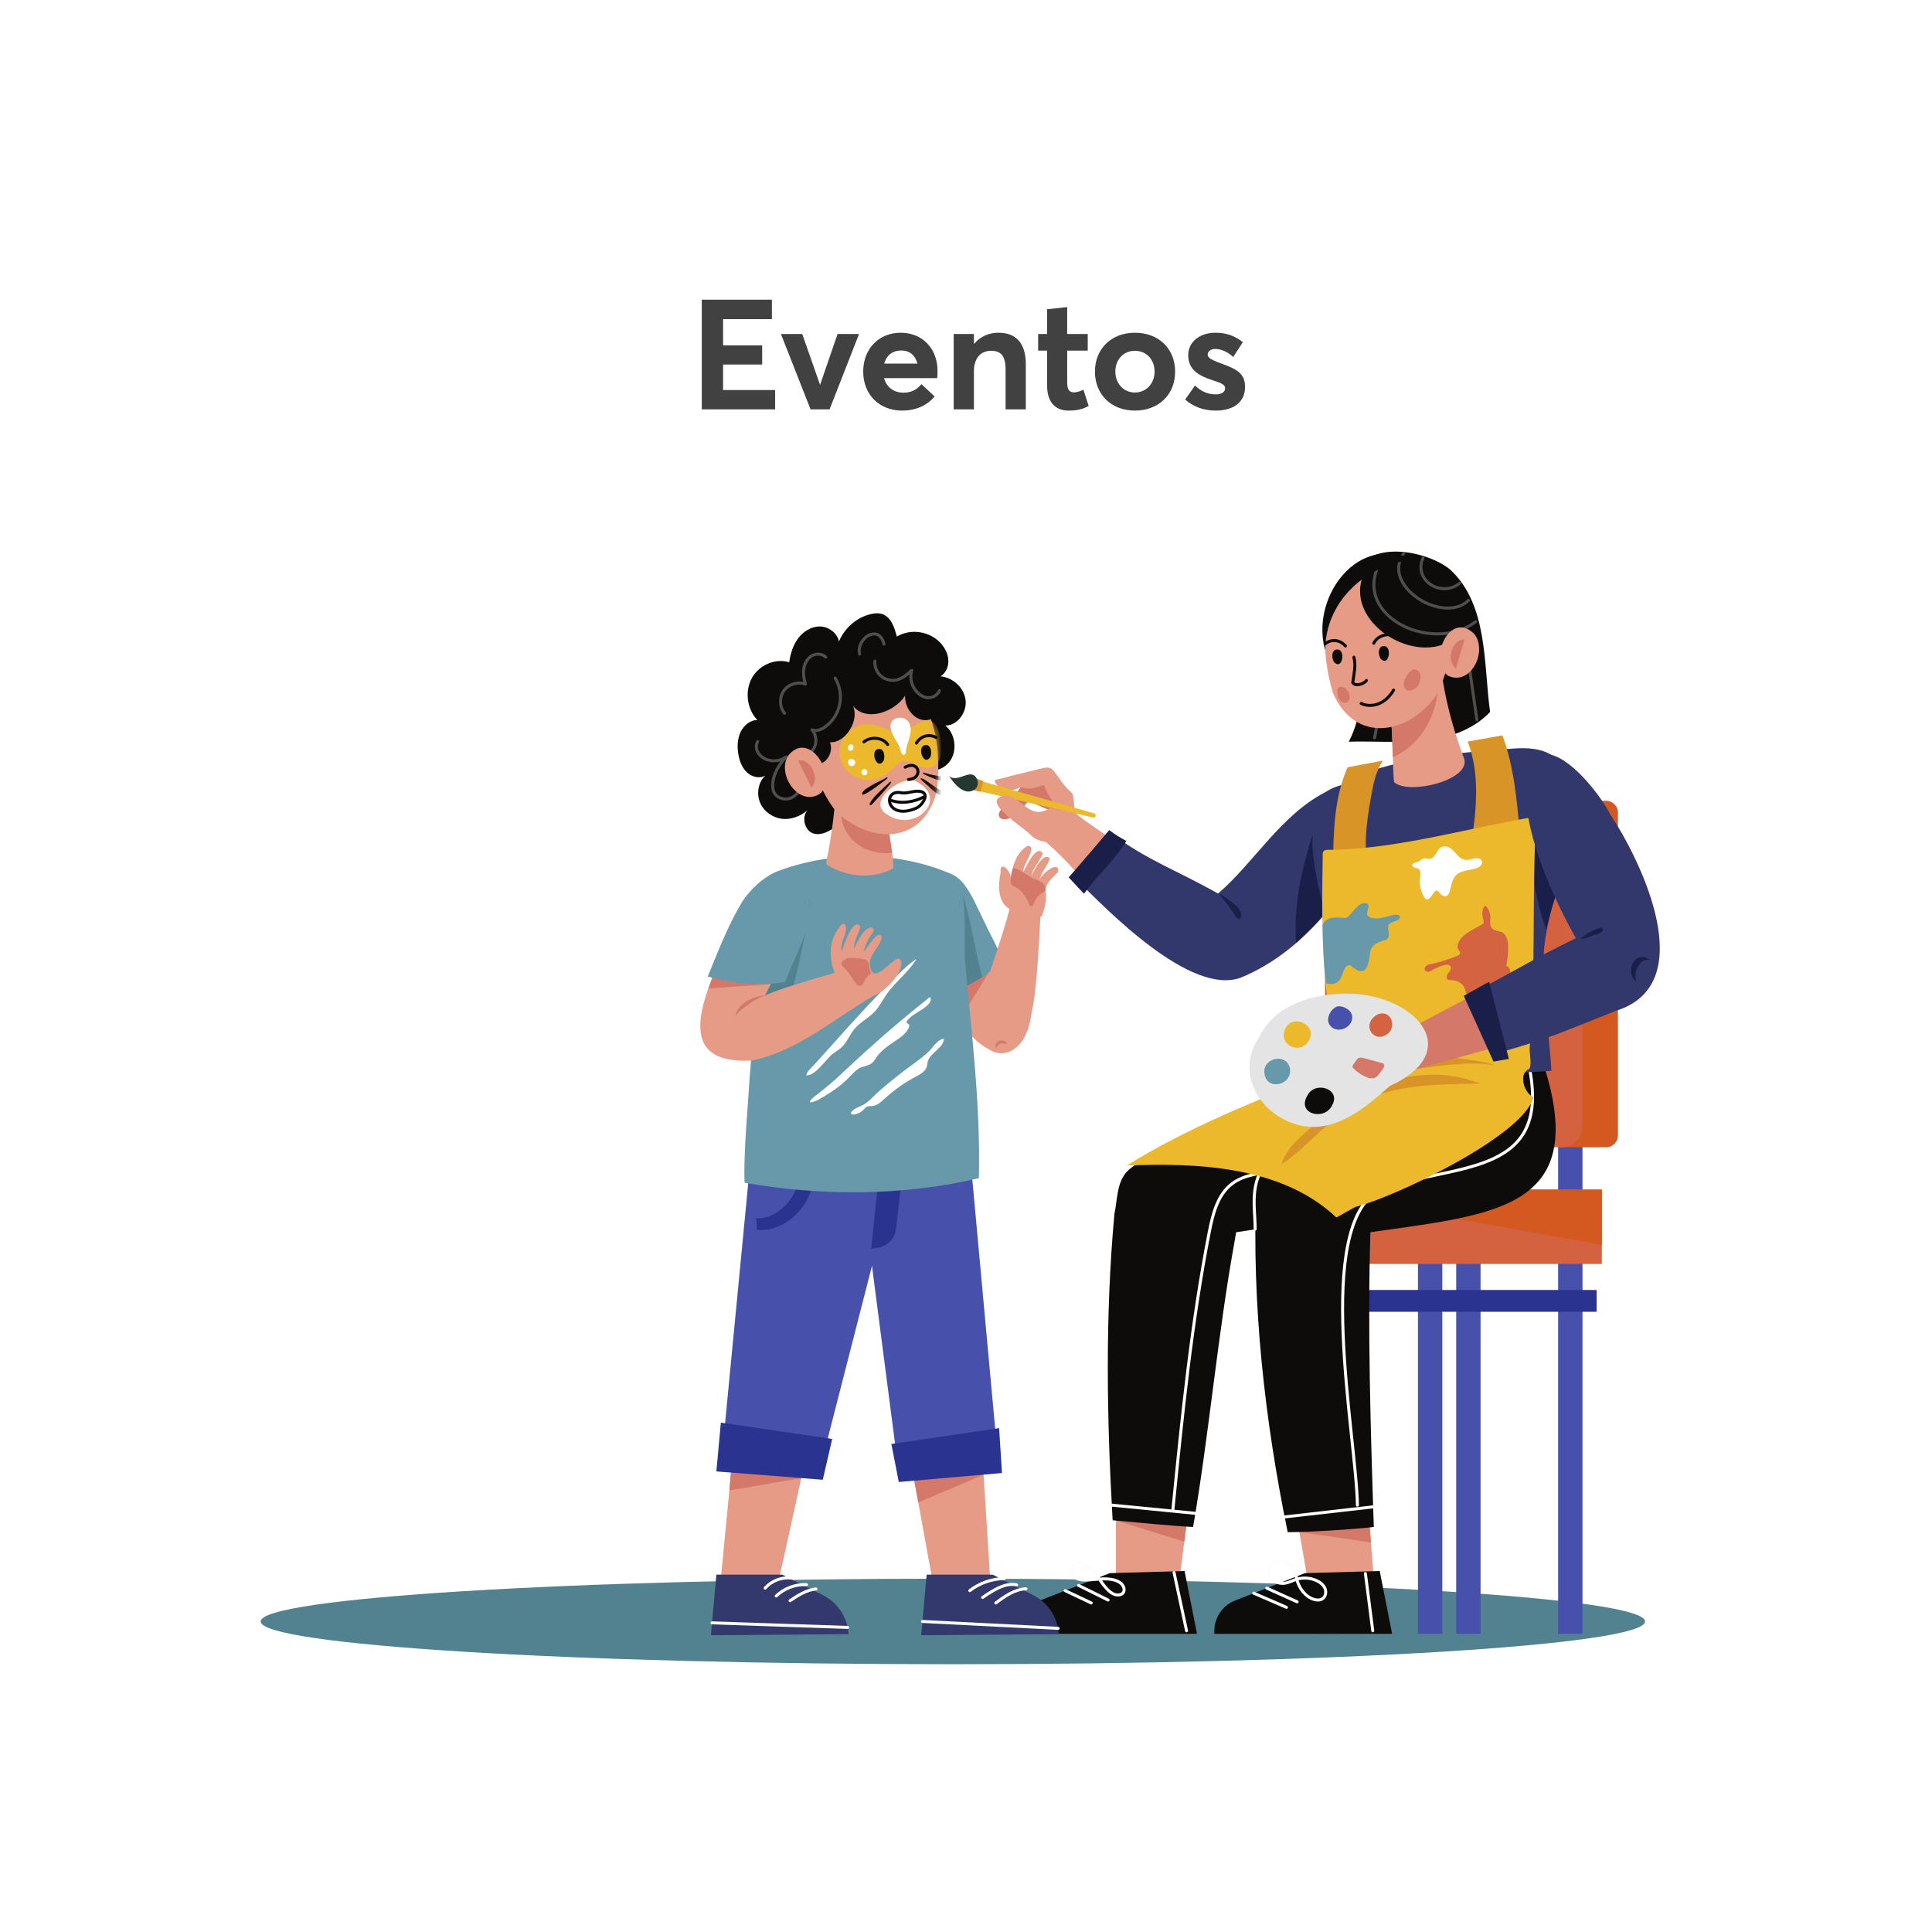 <svg width="278" height="276" viewBox="0 0 278 276" fill="none" xmlns="http://www.w3.org/2000/svg">
<g filter="url(#filter0_d_307_10388)">
<rect x="15.652" y="8.5" width="247" height="247" rx="8.987" fill="white"/>
</g>
<path d="M137.11 239.482C192.12 239.482 236.715 236.726 236.715 233.326C236.715 229.926 192.12 227.17 137.11 227.17C82.1 227.17 37.505 229.926 37.505 233.326C37.505 236.726 82.1 239.482 137.11 239.482Z" fill="#52818F"/>
<path d="M227.709 151.991H224.204V235.107H227.709V151.991Z" fill="#4751AB"/>
<path d="M213.041 179.784H209.536V235.107H213.041V179.784Z" fill="#4751AB"/>
<path d="M207.537 151.991H204.032V235.107H207.537V151.991Z" fill="#4751AB"/>
<path d="M192.87 179.784H189.365V235.107H192.87V179.784Z" fill="#4751AB"/>
<path d="M229.739 185.627H187.312V188.763H229.739V185.627Z" fill="#2B3390"/>
<path d="M230.491 171.179H185.992V181.88H230.491V171.179Z" fill="#D46240"/>
<path d="M230.491 179.128L185.992 171.179H230.491V179.128Z" fill="#D45921"/>
<path d="M224.699 165.089H231.108C232.047 165.089 232.808 164.327 232.808 163.388V116.932C232.808 115.993 232.047 115.232 231.108 115.232H221.703L224.699 165.089Z" fill="#D45921"/>
<path d="M224.7 165.089H193.678C192.014 165.089 190.665 163.739 190.665 162.075V118.245C190.665 116.581 192.014 115.232 193.678 115.232H224.7C226.364 115.232 227.713 116.581 227.713 118.245V162.075C227.712 163.739 226.364 165.089 224.7 165.089Z" fill="#D46240"/>
<path d="M160.578 210.671V226.889L169.741 227.113L171.955 209.668" fill="#E59B85"/>
<path d="M160.578 218.807L170.411 221.835L170.848 218.39L160.578 218.286V218.807Z" fill="#D4796A"/>
<path d="M203.457 152.476L194.672 152.905C188.737 156.783 171.906 160.964 164.491 167.036C163.544 167.45 162.689 168.014 162.006 168.757C160.657 170.441 160.792 172.71 160.359 174.653C159.012 189.272 159.249 204.109 160.1 218.765C163.058 219.025 168.775 219.6 171.678 219.728C173.938 206.634 175.242 191.959 177.566 179.099C177.672 178.514 177.779 177.92 177.871 177.321C186.237 175.974 195.199 175.278 202.298 170.855C205.566 165.59 203.988 158.371 203.457 152.476Z" fill="#0E0C0B"/>
<path d="M168.769 217.249C170.098 203.865 171.43 190.458 174.012 177.259C174.512 174.704 175.192 171.936 177.261 170.355C179.168 168.897 181.747 168.835 184.102 168.371C187.151 167.771 189.993 166.422 192.798 165.085C194.375 164.333 195.953 163.581 197.53 162.829" stroke="#FDFDFD" stroke-width="0.432" stroke-miterlimit="10" stroke-linecap="round" stroke-linejoin="round"/>
<path d="M159.978 216.589L172.007 217.765" stroke="#FDFDFD" stroke-width="0.432" stroke-miterlimit="10" stroke-linecap="round" stroke-linejoin="round"/>
<path d="M159.692 226.374L170.454 226.067L172.238 235.107H146.654V234.716C146.654 232.763 147.851 231.01 149.669 230.299L159.692 226.374Z" fill="#0E0C0B"/>
<path d="M156.422 225.292C155.893 224.956 155.186 224.731 154.657 225.066C154.308 225.286 154.122 225.726 154.174 226.136C154.225 226.546 154.498 226.913 154.858 227.115C155.224 227.319 155.659 227.359 156.079 227.361C157.45 227.367 158.841 227.016 160.178 227.323C160.661 227.433 161.141 227.641 161.463 228.017C161.758 228.361 161.877 228.92 161.569 229.252C161.464 229.365 161.321 229.438 161.172 229.479C160.821 229.574 160.438 229.492 160.116 229.321C159.794 229.151 159.524 228.898 159.271 228.636C158.232 227.559 157.713 226.112 156.422 225.292Z" stroke="#FDFDFD" stroke-width="0.432" stroke-miterlimit="10" stroke-linecap="round" stroke-linejoin="round"/>
<path d="M155.192 228.136L159.445 230.243" stroke="#FDFDFD" stroke-width="0.432" stroke-miterlimit="10" stroke-linecap="round" stroke-linejoin="round"/>
<path d="M153.266 228.89L157.018 230.665" stroke="#FDFDFD" stroke-width="0.432" stroke-miterlimit="10" stroke-linecap="round" stroke-linejoin="round"/>
<path d="M168.935 226.285L170.736 234.664" stroke="#FDFDFD" stroke-width="0.432" stroke-miterlimit="10" stroke-linecap="round" stroke-linejoin="round"/>
<path d="M184.922 208.609L188.12 227.112H197.681L196.053 206.77" fill="#E59B85"/>
<path d="M186.968 220.45L197.268 221.951L197.029 218.771L186.651 219.625L186.968 220.45Z" fill="#D4796A"/>
<path d="M187.768 226.374L198.531 226.066L200.314 235.107H174.73V234.715C174.73 232.763 175.927 231.01 177.745 230.298L187.768 226.374Z" fill="#0E0C0B"/>
<path d="M182.274 228.534L186.65 230.504" stroke="#FDFDFD" stroke-width="0.432" stroke-miterlimit="10" stroke-linecap="round" stroke-linejoin="round"/>
<path d="M180.403 229.258L185.107 231.293" stroke="#FDFDFD" stroke-width="0.432" stroke-miterlimit="10" stroke-linecap="round" stroke-linejoin="round"/>
<path d="M196.469 226.429L197.53 234.665" stroke="#FDFDFD" stroke-width="0.432" stroke-miterlimit="10" stroke-linecap="round" stroke-linejoin="round"/>
<path d="M182.912 225.071C182.397 225.619 182.437 226.556 182.916 227.136C183.396 227.715 184.222 227.941 184.962 227.807C185.528 227.705 186.044 227.42 186.595 227.253C187.538 226.967 188.586 227.044 189.477 227.465C189.977 227.701 190.445 228.064 190.657 228.575C190.87 229.085 190.756 229.754 190.296 230.06C189.955 230.287 189.505 230.277 189.111 230.166C187.824 229.802 186.866 228.477 186.595 227.211C186.347 226.056 186.161 225.223 184.885 224.75C184.238 224.51 183.411 224.54 182.912 225.071Z" stroke="#FDFDFD" stroke-width="0.432" stroke-miterlimit="10" stroke-linecap="round" stroke-linejoin="round"/>
<path d="M197.191 177.315C215.788 174.649 229.72 173.955 221.365 151.019C221.3 151.23 221.236 151.441 221.171 151.653C212.016 152.587 203.767 157.81 195.322 161.07C190.261 163.89 182.873 165.128 180.761 171.183C180.113 187.608 181.967 204.326 185.291 220.48C188.17 220.48 194.803 220.088 197.682 219.727C197.228 206.267 196.763 190.775 197.191 177.315Z" fill="#0E0C0B"/>
<path d="M180.609 176.866C180.588 173.193 179.542 169.671 183.351 165.957" stroke="#FDFDFD" stroke-width="0.432" stroke-miterlimit="10" stroke-linecap="round" stroke-linejoin="round"/>
<path d="M184.836 218.286L197.585 216.834" stroke="#FDFDFD" stroke-width="0.432" stroke-miterlimit="10" stroke-linecap="round" stroke-linejoin="round"/>
<path d="M195.322 216.588C195.146 206.514 188.946 176.258 198.537 171.246C208.503 167.308 223.159 169.73 220.112 153.872" stroke="#FDFDFD" stroke-width="0.432" stroke-miterlimit="10" stroke-linecap="round" stroke-linejoin="round"/>
<path d="M150.57 116.939C149.625 118.346 151.398 121.82 153.26 121.354C154.729 121.045 155.142 118.807 154.589 117.607C153.863 116.621 152.896 115.112 151.527 115.221C151.724 115.889 150.888 116.431 150.57 116.939Z" fill="#E59B85"/>
<path d="M155.035 125.726C155.124 125.83 155.222 125.94 155.356 125.971C155.488 126.003 155.624 125.949 155.744 125.887C156.596 125.45 157.151 124.609 157.667 123.804C158.343 122.75 159.018 121.698 159.694 120.644C157.982 119.22 155.939 118.202 154.368 116.623C153.887 117.655 153.087 118.498 152.3 119.32C151.885 119.754 151.467 120.159 150.926 120.431C150.719 120.535 150.422 120.609 150.423 120.887C150.424 121.147 150.717 121.354 150.888 121.506C151.834 122.348 152.745 123.229 153.615 124.149C154.101 124.663 154.575 125.189 155.035 125.726Z" fill="#E59B85"/>
<path d="M151.192 112.644C150.487 112.031 149.234 112.027 148.364 112.267C147.947 112.382 147.55 112.585 147.223 112.87C146.882 113.168 146.668 113.568 146.398 113.926C145.776 114.752 145.085 115.526 144.334 116.235C144.147 116.412 143.953 116.589 143.829 116.814C143.705 117.04 143.664 117.328 143.792 117.551C143.962 117.847 144.358 117.925 144.696 117.882C145.272 117.808 145.784 117.478 146.235 117.111C146.71 116.724 147.142 116.286 147.521 115.806C147.675 115.611 147.851 115.392 148.098 115.374C148.233 115.363 148.364 115.417 148.488 115.471C149.413 115.876 150.307 116.372 151.283 116.632C151.581 116.711 151.891 116.768 152.198 116.731C152.504 116.694 152.809 116.552 152.987 116.3C153.155 116.061 153.193 115.749 153.143 115.461C153.094 115.173 152.965 114.905 152.822 114.65C152.4 113.894 151.846 113.212 151.192 112.644Z" fill="#D4796A"/>
<path d="M152.739 116.625C152.158 116.325 151.746 115.782 151.39 115.233C150.945 114.545 150.556 113.819 150.231 113.067C150.218 113.037 150.203 113.005 150.174 112.991C150.14 112.973 150.099 112.987 150.063 113C149.167 113.339 148.181 113.646 147.269 113.354C147.175 113.323 147.081 113.287 146.982 113.281C146.794 113.272 146.623 113.374 146.453 113.456C145.41 113.959 144.042 113.663 143.3 112.773C143.17 112.617 143.068 112.361 143.226 112.233C143.281 112.189 143.355 112.175 143.426 112.163C144.162 112.033 144.874 111.8 145.597 111.623C147.015 111.276 148.433 110.929 149.85 110.582C150.283 110.476 150.755 110.374 151.161 110.558C151.472 110.7 151.688 110.988 151.89 111.264C152.548 112.164 153.131 113.104 153.966 113.853C154.1 113.973 154.24 114.093 154.323 114.253C154.396 114.394 154.417 114.556 154.437 114.714C154.589 115.938 154.727 117.185 154.502 118.399" fill="#E59B85"/>
<path d="M140.762 112.274L157.455 117.047C157.608 117.091 157.703 117.244 157.674 117.401C157.643 117.574 157.472 117.686 157.3 117.646L140.334 113.709L140.762 112.274Z" fill="#EDB92C"/>
<path d="M140.602 112.079L141.486 112.394L141.125 113.939L140.133 113.739L140.602 112.079Z" fill="#D89426"/>
<path d="M140.606 112.167C139.751 110.276 137.917 112.785 136.575 111.675C137.384 112.944 138.816 114.549 140.214 113.632C140.753 113.278 140.783 112.559 140.606 112.167Z" fill="#233830"/>
<path d="M151.125 116.258C148.094 118.15 147.274 114.764 144.671 114.471C140.672 115.053 147.409 119.11 148.302 120.148C149.417 121.363 151.975 121.46 153.532 120.988L154.74 117.051" fill="#E59B85"/>
<path d="M190.68 114.011C184.301 117.278 180.31 124.305 175.264 128.58C169.002 125.057 165.555 124.055 159.696 119.832C158.768 121.499 155.757 124.69 154.623 126.27C159.461 131.167 171.354 143.303 178.52 140.692C188.227 136.722 194.728 127.174 199.396 118.156C200.691 112.511 194.448 111.513 190.68 114.011Z" fill="#32386C"/>
<path d="M153.777 126.255C155.744 124.006 157.688 121.737 159.609 119.449C160.387 120.04 161.214 120.565 162.08 121.017C160.394 123.797 157.873 125.972 155.973 128.607L153.777 126.255Z" fill="#1A1F4A"/>
<path d="M188.132 122.621C186.917 126.862 186.166 131.287 186.511 135.685C187.942 134.284 189.376 132.881 190.684 131.363C191.943 129.902 193.085 128.337 194.436 126.961C194.551 126.844 194.671 126.723 194.726 126.568C194.771 126.44 194.766 126.3 194.761 126.164C194.641 122.879 194.52 119.582 193.974 116.339C193.912 115.967 193.72 115.496 193.345 115.535C192.68 115.604 191.939 116.771 191.394 117.158C190.991 117.444 190.511 117.625 190.149 117.967C188.999 119.058 188.552 121.155 188.132 122.621Z" fill="#1A1F4A"/>
<path d="M177.62 131.609C177.747 131.811 177.878 132.021 178.077 132.152C178.128 132.185 178.185 132.213 178.245 132.219C178.474 132.24 178.604 131.953 178.602 131.723C178.6 131.329 178.423 130.951 178.178 130.643C177.931 130.335 177.618 130.089 177.301 129.855C176.708 129.416 176.07 128.925 175.399 128.612C175.46 128.838 175.768 129.082 175.92 129.265C176.13 129.52 176.336 129.779 176.536 130.043C176.919 130.55 177.281 131.072 177.62 131.609Z" fill="#1A1F4A"/>
<path d="M225.655 114.714C226.777 122.252 222.938 129.109 222.189 136.431C221.76 142.342 222.935 148.203 223.229 154.091C213.207 154.793 203.14 154.444 193.083 154.539C195.436 124.173 171.049 110.689 218.205 107.687C223.336 107.407 225.748 109.506 225.655 114.714Z" fill="#32386C"/>
<path d="M222.474 133.789C223.157 131.044 223.858 128.256 225.295 125.82C225.355 125.72 223.932 124.088 223.789 123.898C223.281 123.219 222.789 122.528 222.326 121.817C221.398 120.396 220.669 118.912 219.981 117.366C219.758 119.375 219.981 121.279 220.22 123.291C220.49 125.566 220.837 127.835 221.371 130.064C221.673 131.323 222.035 132.57 222.474 133.789Z" fill="#1A1F4A"/>
<path d="M198.987 109.45C197.963 110.987 197.597 112.858 197.278 114.677C196.764 117.621 196.316 120.617 196.618 123.592C194.999 123.7 193.389 123.936 191.808 124.298C191.884 119.584 191.991 114.721 193.909 110.413" fill="#D89426"/>
<path d="M211.195 106.707C213.031 111.48 212.423 116.9 211.646 121.798C213.518 120 216.352 120.276 218.665 119.606C218.25 114.941 217.821 110.211 216.183 105.823" fill="#D89426"/>
<path d="M220.122 150.581C220.012 151.63 220.461 152.839 220.078 153.812C218.393 154.413 219.31 157.374 220.667 157.875C219.252 163.43 200.809 172.206 195.095 173.664C194.785 173.751 192.325 175.229 192.282 175.187C184.467 167.8 172.323 167.306 162.143 167.717C170.406 162.505 181.524 157.948 190.429 154.617C190.087 153.416 191.432 151.832 192.437 151.668C190.132 142.326 190.141 132.699 190.335 123.162C190.204 122.044 191.052 122.317 191.976 122.29C201.849 122.003 211.382 119.101 221.073 117.497C220.379 128.261 221.047 139.745 220.122 150.581Z" fill="#EDB92C"/>
<path d="M217.304 139.769C217.263 139.424 217.073 139.042 216.73 138.986C216.935 138.067 217.029 137.122 217.008 136.181C216.99 135.409 216.817 134.517 216.133 134.161C215.661 133.915 215.021 133.977 214.668 133.578C214.321 133.186 214.451 132.588 214.448 132.065C214.445 131.489 214.248 130.914 213.895 130.457C213.857 130.407 213.809 130.355 213.746 130.351C213.676 130.346 213.618 130.403 213.576 130.459C213.173 130.993 213.27 131.744 213.444 132.391C213.483 132.538 213.524 132.701 213.457 132.839C213.406 132.943 213.301 133.01 213.2 133.069C212.048 133.747 210.684 134.245 209.987 135.386C209.765 135.748 209.629 136.217 209.83 136.591C209.937 136.79 210.138 136.976 210.09 137.197C210.05 137.378 209.859 137.476 209.688 137.548C208.474 138.058 207.212 138.453 205.923 138.725C205.674 138.777 205.414 138.83 205.217 138.991C205.02 139.151 204.916 139.459 205.064 139.666C205.182 139.831 205.415 139.875 205.612 139.829C205.809 139.784 205.98 139.668 206.153 139.562C206.699 139.23 207.303 138.99 207.929 138.859C208.196 138.802 208.524 138.786 208.691 139.002C208.843 139.199 208.776 139.49 208.643 139.699C208.51 139.909 208.32 140.082 208.215 140.308C208.111 140.533 208.129 140.85 208.345 140.973C208.459 141.038 208.598 141.032 208.729 141.032C209.413 141.034 210.137 141.277 210.537 141.832C210.896 142.33 210.939 142.984 211.175 143.55C211.445 144.198 211.999 144.738 212.676 144.922C213.353 145.107 214.139 144.9 214.587 144.36C214.9 143.984 215.031 143.495 215.231 143.048C215.521 142.399 215.897 141.926 216.491 141.571C217.081 141.218 217.383 140.438 217.304 139.769Z" fill="#D36341"/>
<path d="M190.316 133.097C190.881 131.721 192.551 132.054 193.724 132.093C194.585 131.494 195.103 130.284 196.167 129.957C197.614 129.874 196.462 131.117 196.784 131.747C198.169 133.051 201.05 130.838 201.451 131.93C201.384 132.508 200.625 132.534 200.211 132.764C199.058 133.267 200.501 134.582 199.452 135.235C196.052 136.146 197.776 137.338 196.482 139.497C195.692 140.16 194.88 139.34 194.255 138.877C192.727 138.912 193.736 142.205 190.76 141.497C190.61 140.013 190.491 138.456 190.414 136.831C190.353 135.545 190.322 134.299 190.316 133.097Z" fill="#6899AA"/>
<path d="M203.23 124.428C203.166 124.606 203.34 124.785 203.518 124.845C203.696 124.905 203.896 124.903 204.06 124.996C204.268 125.113 204.373 125.36 204.392 125.598C204.411 125.836 204.359 126.073 204.327 126.31C204.195 127.3 204.434 128.334 204.989 129.164C205.091 129.317 205.245 129.48 205.425 129.443C205.508 129.426 205.576 129.368 205.637 129.31C205.848 129.11 206.032 128.883 206.184 128.636C206.335 128.391 206.559 128.08 206.83 128.176C206.949 128.218 207.025 128.329 207.099 128.43C207.345 128.768 207.761 129.092 208.143 128.924C208.382 128.819 208.507 128.556 208.587 128.307C208.841 127.522 208.883 126.62 209.44 126.013C209.815 125.604 210.365 125.404 210.906 125.282C211.447 125.16 212.005 125.1 212.524 124.905C212.92 124.755 213.342 124.412 213.251 123.998C213.201 123.774 213.002 123.605 212.783 123.538C212.563 123.471 212.327 123.491 212.102 123.536C211.689 123.62 211.28 123.787 210.862 123.737C210.411 123.683 210.029 123.384 209.715 123.057C209.401 122.73 209.125 122.36 208.758 122.093C208.391 121.826 207.896 121.676 207.48 121.856C207.081 122.03 206.86 122.449 206.634 122.821C206.458 123.109 206.223 123.428 205.892 123.545C205.509 123.682 205.121 123.42 204.741 123.551C204.515 123.63 204.384 123.84 204.18 123.954C203.904 124.107 203.359 124.072 203.23 124.428Z" fill="white"/>
<path d="M193.793 159.782C199.396 155.89 206.437 156.081 212.971 155.919C202.586 152.009 200.001 158.987 192.298 151.68C197.965 159.296 186.395 161.201 184.36 167.579C187.729 165.333 190.343 161.975 193.793 159.782Z" fill="#D89426"/>
<path d="M195.399 152.005C195.907 152.424 196.418 152.846 196.993 153.169C198.836 154.205 201.088 154.106 203.189 153.873C207.137 153.434 211.13 152.624 215.044 153.296C214.296 152.958 213.474 152.828 212.662 152.701C209.282 152.172 205.824 151.643 202.46 152.267C201.849 152.381 201.242 152.533 200.622 152.58C198.622 152.732 196.718 151.797 194.931 150.888C194.319 150.577 193.714 150.245 193.093 149.956C193.214 150.353 193.595 150.52 193.899 150.765C194.404 151.172 194.899 151.592 195.399 152.005Z" fill="#D89426"/>
<path d="M214.414 102.459C209.131 107.903 200.86 106.541 194.081 106.726C197.874 99.457 194.237 91.489 194.818 83.887C195.528 77.445 204.896 78.96 208.603 81.9C214.168 86.985 213.453 95.61 214.414 102.459Z" fill="#0E0C0B"/>
<path d="M211.121 93.875C211.586 97.113 212.052 100.352 212.517 103.59" stroke="#4E4E4E" stroke-width="0.432" stroke-miterlimit="10" stroke-linecap="round" stroke-linejoin="round"/>
<path d="M198.291 102.697C198.172 103.866 198.054 105.038 197.783 106.181" stroke="#4E4E4E" stroke-width="0.432" stroke-miterlimit="10" stroke-linecap="round" stroke-linejoin="round"/>
<path d="M210.713 109.27C211.458 112.326 202.591 114.451 200.584 112.537C200.353 109.829 200.476 107.052 200.232 104.331C200.046 101.733 199.303 98.977 200.879 96.659C201.896 94.845 204.463 94.31 206.121 95.555C207.078 96.228 207.454 96.986 207.638 98.111C208.273 101.921 209.354 105.662 210.713 109.27Z" fill="#E59B85"/>
<path d="M200.191 103.628C200.304 105.461 200.314 107.16 200.424 108.993C205.086 106.775 207.212 101.986 206.962 97.049" fill="#D4796A"/>
<path d="M191.789 99.678C194.928 107.039 202.613 105.779 206.668 100.059C210.845 92.224 208.987 79.634 197.478 81.921C189.449 83.516 189.961 93.669 191.789 99.678Z" fill="#E59B85"/>
<path d="M209.32 91.815C215.655 85.352 200.932 75.345 196.277 82.528C193.113 89.398 203.747 96.14 209.32 91.815Z" fill="#0E0C0B"/>
<path d="M199.134 80.022C193.458 88.235 205.933 94.4 212.348 89.448" stroke="#4E4E4E" stroke-width="0.432" stroke-miterlimit="10" stroke-linecap="round" stroke-linejoin="round"/>
<path d="M201.977 79.635C198.66 84.37 207.704 89.904 211.3 86.399" stroke="#4E4E4E" stroke-width="0.432" stroke-miterlimit="10" stroke-linecap="round" stroke-linejoin="round"/>
<path d="M204.751 80.315C203.355 83.519 207.361 86.043 210.022 83.943" stroke="#4E4E4E" stroke-width="0.432" stroke-miterlimit="10" stroke-linecap="round" stroke-linejoin="round"/>
<path d="M190.699 93.583C188.582 86.453 194.741 77.244 202.63 80.205C202.751 80.257 203.617 80.481 203.155 80.563C196.469 81.3 190.664 86.62 190.699 93.583Z" fill="#0E0C0B"/>
<path d="M212.09 91.171C214.167 93.66 211.597 98.906 208.263 97.181C205.532 94.766 208.56 87.85 212.09 91.171Z" fill="#E59B85"/>
<path d="M210.732 92.046C208.861 91.972 208.051 95.192 209.499 96.184L210.732 92.046Z" fill="#D4796A"/>
<path d="M197.674 92.565C198.203 91.409 199.909 90.983 200.977 91.616" stroke="#0E0C0B" stroke-width="0.432" stroke-miterlimit="10" stroke-linecap="round" stroke-linejoin="round"/>
<path d="M198.633 94.747C199.95 96.246 200.494 92.384 198.76 93.052C198.262 93.396 198.365 94.275 198.633 94.747Z" fill="#0E0C0B"/>
<path d="M190.663 92.647C191.019 92.347 191.481 92.176 191.947 92.171C192.412 92.166 192.878 92.327 193.24 92.618C193.369 92.722 193.484 92.84 193.599 92.958" stroke="#0E0C0B" stroke-width="0.432" stroke-miterlimit="10" stroke-linecap="round" stroke-linejoin="round"/>
<path d="M191.934 95.231C193.251 96.731 193.795 92.869 192.061 93.537C191.563 93.88 191.666 94.76 191.934 95.231Z" fill="#0E0C0B"/>
<path d="M195.86 101.227C196.694 101.632 197.709 101.582 198.55 101.194C199.392 100.806 200.066 100.107 200.528 99.303" stroke="#0E0C0B" stroke-width="0.432" stroke-miterlimit="10" stroke-linecap="round" stroke-linejoin="round"/>
<path d="M202.255 97.536C202.106 97.835 201.976 98.156 201.979 98.49C201.981 98.824 202.144 99.176 202.447 99.316C202.748 99.456 203.107 99.361 203.399 99.206C203.619 99.09 203.824 98.938 203.975 98.742C204.119 98.555 204.212 98.333 204.283 98.109C204.389 97.78 204.455 97.427 204.381 97.09C204.291 96.68 203.969 96.328 203.533 96.317C203.205 96.308 202.862 96.661 202.664 96.892C202.498 97.086 202.369 97.309 202.255 97.536Z" fill="#D4796A"/>
<path d="M192.702 100.632C192.855 100.885 193.106 101.091 193.399 101.134C193.883 101.206 194.214 100.821 194.214 100.371C194.214 99.905 194.017 99.429 193.666 99.119C193.435 98.915 193.051 98.731 192.743 98.86C192.376 99.014 192.409 99.456 192.448 99.789C192.481 100.079 192.547 100.372 192.702 100.632Z" fill="#D4796A"/>
<path d="M194.814 94.571C195.132 95.791 194.813 97.029 194.649 98.219C195.027 98.851 196.301 98.409 196.627 97.912" stroke="#0E0C0B" stroke-width="0.432" stroke-miterlimit="10" stroke-linecap="round" stroke-linejoin="round"/>
<path d="M211.918 143.225L199.568 149.747L201.313 154.53L214.932 150.773L211.918 143.225Z" fill="#D4796A"/>
<path d="M231.69 117.168C236.208 123.966 244.788 141.692 232.477 145.469C224.183 148.749 223.619 149.212 215.045 151.68C214.803 151.065 211.123 143.27 210.782 143.444C217.843 139.856 219.698 138.455 226.748 135.001C223.53 129.256 218.908 119.383 219.617 112.237C221.194 103.05 229.805 113.312 231.69 117.168Z" fill="#32386C"/>
<path d="M235.903 138.772C236.23 138.271 236.774 138.014 237.364 138.108C235.262 136.534 233.657 139.904 235.472 141.266C235.172 140.415 235.315 139.486 235.903 138.772Z" fill="#1A1F4A"/>
<path d="M229.917 134.393C230.348 134.344 231.088 133.635 230.356 133.48C229.342 133.769 228.196 134.381 227.406 135.091C228.121 135.193 229.174 134.554 229.917 134.393Z" fill="#1A1F4A"/>
<path d="M210.624 143.292L214.898 152.757L217.112 152.378L214.283 141.266L210.624 143.292Z" fill="#1A1F4A"/>
<path d="M193.614 142.98C188.797 143.038 183.419 144.6 181.171 149.261C177.64 154.416 181.329 160.567 186.978 161.921C191.979 163.142 196.448 159.472 199.928 156.309C211.247 151.127 203.278 142.863 193.614 142.98Z" fill="#E4E4E4"/>
<path d="M188.154 157.596C186.459 160.321 190.614 161.359 191.691 159.034C193.011 156.726 189.277 155.478 188.154 157.596Z" fill="#0E0C0B"/>
<path d="M181.944 154.478C182.269 157.068 186.031 156.14 185.606 153.714C185.126 151.449 181.626 152.208 181.944 154.478Z" fill="#6899AA"/>
<path d="M191.141 147.056C191.254 147.539 191.654 147.932 192.126 148.084C192.597 148.237 193.127 148.164 193.567 147.935C193.998 147.711 194.356 147.33 194.501 146.867C194.645 146.404 194.556 145.862 194.228 145.503C193.811 145.048 192.854 144.593 192.247 144.896C191.528 145.256 190.954 146.261 191.141 147.056Z" fill="#4751AB"/>
<path d="M198.256 145.959C195.656 147.336 197.737 150.522 199.895 148.585C200.91 147.278 200 145.304 198.256 145.959Z" fill="#D36341"/>
<path d="M185.169 147.65C183.373 150.238 187.327 152.206 188.501 149.412C189.268 147.511 186.34 146.061 185.169 147.65Z" fill="#EDB92C"/>
<path d="M199.186 153.317C199.189 153.366 199.183 153.417 199.17 153.465C199.139 153.584 199.07 153.689 199 153.791C198.827 154.043 198.646 154.289 198.455 154.528C198.29 154.734 198.151 154.933 197.912 155.052C197.425 155.294 196.892 155.138 196.426 154.918C195.815 154.63 195.226 154.233 194.758 153.746C194.707 153.693 194.657 153.638 194.632 153.569C194.572 153.401 194.683 153.224 194.79 153.079C194.919 152.904 195.048 152.729 195.177 152.554C195.256 152.447 195.338 152.336 195.453 152.269C195.63 152.167 195.85 152.183 196.051 152.218C196.332 152.267 196.606 152.344 196.88 152.421C197.523 152.601 198.166 152.781 198.808 152.961C198.919 152.992 199.036 153.027 199.11 153.115C199.158 153.171 199.182 153.243 199.186 153.317Z" fill="#D4796A"/>
<path d="M128.669 197.2L134.112 227.057L142.47 227.113L138.965 171.569L128.669 197.2Z" fill="#E59B85"/>
<path d="M141.53 212.199L132.133 216.198L131.124 210.746L141.479 211.461L141.53 212.199Z" fill="#D4796A"/>
<path d="M133.338 226.589H142.839L148.676 229.544C150.812 230.625 152.213 232.76 152.356 235.149L132.554 235.307L133.338 226.589Z" fill="#33396D"/>
<path d="M132.731 233.326L152.253 234.317" stroke="#FDFDFD" stroke-width="0.432" stroke-miterlimit="10" stroke-linecap="round" stroke-linejoin="round"/>
<path d="M139.544 228.89C140.953 227.798 142.724 227.181 144.507 227.162" stroke="#FDFDFD" stroke-width="0.432" stroke-miterlimit="10" stroke-linecap="round" stroke-linejoin="round"/>
<path d="M141.392 229.873C141.846 229.534 142.329 229.234 142.821 228.951C143.35 228.646 143.895 228.36 144.479 228.18C145.062 228 145.691 227.931 146.287 228.065" stroke="#FDFDFD" stroke-width="0.432" stroke-miterlimit="10" stroke-linecap="round" stroke-linejoin="round"/>
<path d="M143.288 230.664C143.942 230.182 144.598 229.698 145.316 229.317C146.033 228.936 146.82 228.661 147.632 228.626" stroke="#FDFDFD" stroke-width="0.432" stroke-miterlimit="10" stroke-linecap="round" stroke-linejoin="round"/>
<path d="M139.711 167.579L143.763 211.738L129.464 212.937L123.718 168.658L139.711 167.579Z" fill="#4751AB"/>
<path d="M128.261 207.788L143.763 205.511L144.178 211.968L129.326 213.259L128.261 207.788Z" fill="#2B3390"/>
<path d="M109.173 170.842L103.726 227.113H112.12L123.998 173.27L109.173 170.842Z" fill="#E59B85"/>
<path d="M115.301 212.695L104.95 214.466L105.294 210.308L115.395 211.691L115.301 212.695Z" fill="#D4796A"/>
<path d="M107.784 169.027L103.726 211.092L117.747 212.291L125.693 181.296L127.572 167.09L107.784 169.027Z" fill="#4751AB"/>
<path d="M103.726 204.719L119.746 207.064L118.393 212.937L103.08 211.738L103.726 204.719Z" fill="#2B3390"/>
<path d="M114.815 170.448C114.084 172.904 111.499 175.554 108.781 175.296C108.891 175.849 108.925 176.417 108.884 176.979C112.759 177.332 116.226 174.035 116.938 170.398" fill="#2B3390"/>
<path d="M129.785 169.35L128.938 176.839C128.779 178.24 127.692 179.357 126.294 179.551L125.357 179.682L126.464 169.165" fill="#2B3390"/>
<path d="M103.08 226.589H112.581L118.418 229.544C120.554 230.626 121.955 232.76 122.098 235.149L102.296 235.307L103.08 226.589Z" fill="#33396D"/>
<path d="M102.456 233.527L121.969 234.185" stroke="#FDFDFD" stroke-width="0.432" stroke-miterlimit="10" stroke-linecap="round" stroke-linejoin="round"/>
<path d="M110.099 228.528C111.102 227.381 112.742 226.832 114.234 227.142" stroke="#FDFDFD" stroke-width="0.432" stroke-miterlimit="10" stroke-linecap="round" stroke-linejoin="round"/>
<path d="M111.689 229.663C112.841 228.558 114.458 227.952 116.052 228.029" stroke="#FDFDFD" stroke-width="0.432" stroke-miterlimit="10" stroke-linecap="round" stroke-linejoin="round"/>
<path d="M113.683 230.338C114.833 229.573 116.044 228.785 117.419 228.646" stroke="#FDFDFD" stroke-width="0.432" stroke-miterlimit="10" stroke-linecap="round" stroke-linejoin="round"/>
<path d="M144.43 139.769C150.302 153.118 141.96 155.809 136.075 143.323C134.387 139.115 131.974 134.501 132.179 129.879C132.593 127.635 135.182 124.883 137.601 126.289C140.289 130.401 142.317 135.271 144.43 139.769Z" fill="#E59B85"/>
<path d="M142.27 139.946L138.966 145.343L137.882 141.214L142.27 139.946Z" fill="#D4796A"/>
<path d="M141.373 132.106C142.287 134.094 143.417 136.031 144.221 138.048C141.767 141.191 137.394 142.542 133.821 144.104C132.921 138.851 130.405 132.233 133.399 127.269C137.622 122.991 139.688 128.692 141.373 132.106Z" fill="#6899AA"/>
<path d="M141.339 140.597C141.339 140.597 139.281 141.907 137.638 142.504C137.003 137.742 136.658 132.977 138.418 128.439C139.712 132.269 140.265 136.686 141.339 140.597Z" fill="#52818F"/>
<path d="M147.895 121.699C149.406 121.87 147.071 124.492 147.245 125.451C147.695 124.705 149.157 121.349 150.047 122.811C149.673 123.837 148.604 124.945 148.398 126.034C148.83 125.247 150.149 122.445 151.074 123.55C150.708 124.609 149.82 125.535 149.548 126.684C149.696 125.873 152.502 123.574 152.255 125.484C149.152 128.384 151.318 127.7 150.073 131.37C149.786 132.662 148.399 131.732 147.685 131.379C147.076 131.095 146.34 131.314 145.709 131.011C143.526 130.209 143.571 127.469 143.982 125.562C143.761 123.547 145.768 125.551 145.394 126.594C145.646 124.809 146.186 122.621 147.895 121.699Z" fill="#E59B85"/>
<path d="M146.473 127.859C147.41 128.589 147.998 129.641 148.302 130.77C148.354 130.842 148.459 130.839 148.497 130.756C148.779 129.771 149.185 128.803 150.199 128.376C150.448 128.155 150.478 127.757 150.334 127.457C150.025 126.832 149.274 126.679 148.687 126.421C147.712 126 146.814 125.033 145.745 124.91C145.1 127.55 145.43 127.198 146.473 127.859Z" fill="#D4796A"/>
<path d="M141.124 144.052C138.347 152.377 147.331 154.914 148.415 145.84C149.232 142.591 149.573 134.289 149.742 131.215C149.822 129.734 146.809 130.716 145.452 130.119C144.25 134.844 142.506 139.383 141.124 144.052Z" fill="#E59B85"/>
<path d="M143.722 150.272C144.067 150.095 144.591 150.082 144.924 150.294C144.58 149.221 142.875 149.786 143.329 150.868C143.468 150.666 143.491 150.423 143.722 150.272Z" fill="#D4796A"/>
<path d="M112.551 125.124C120.292 122.411 129.504 122.497 137.07 125.854C137.617 126.096 138.018 126.584 138.175 127.161C139.144 130.728 138.665 134.627 138.865 138.322C139.796 148.693 141.116 159.108 140.852 169.541C129.966 172.109 118.215 172.138 107.139 170.193C106.955 166.14 107.616 159.363 107.87 155.073C108.433 147.378 109.181 139.637 109.683 131.923C109.86 129.206 108.798 126.439 112.551 125.124Z" fill="#6899AA"/>
<path d="M129.462 140.009C130.212 139.276 130.98 138.546 131.877 138C130.72 139.92 128.814 141.28 127.541 143.125C126.989 143.926 126.558 144.816 125.899 145.53C125.009 146.493 123.759 147.079 122.925 148.09C122.26 148.898 121.895 149.937 121.141 150.663C120.733 151.057 120.23 151.337 119.779 151.683C118.84 152.405 117.326 154.854 116.02 154.75C116.076 154.208 116.788 153.62 117.137 153.233C117.893 152.392 118.658 151.562 119.409 150.717C121.492 148.377 123.59 146.05 125.749 143.781C126.965 142.503 128.2 141.243 129.462 140.009Z" fill="white"/>
<path d="M133.794 143.477C134.075 143.732 133.88 144.202 133.625 144.483C132.765 145.427 131.417 145.822 130.59 146.794C130.492 146.908 130.4 147.076 130.486 147.2C130.545 147.283 130.659 147.304 130.736 147.369C130.895 147.505 130.84 147.763 130.747 147.951C130.358 148.743 129.595 149.274 128.862 149.764C127.833 150.453 126.772 151.161 126.081 152.187C125.91 152.441 125.761 152.717 125.533 152.922C125.048 153.36 124.325 153.389 123.736 153.674C123.187 153.939 122.776 154.415 122.354 154.856C121.362 155.889 120.228 156.784 118.994 157.511C118.362 157.883 117.252 158.694 116.488 158.61C116.684 158.05 117.532 157.56 117.976 157.196C118.888 156.448 119.808 155.712 120.667 154.904C123.36 152.373 126.086 149.884 128.903 147.492C130.511 146.127 132.142 144.789 133.794 143.477Z" fill="white"/>
<path d="M131.275 153.202C132.27 152.474 133.294 151.76 134.093 150.821C134.582 150.247 135.077 149.537 135.828 149.47C135.756 150.865 133.796 151.464 133.482 152.824C133.434 153.033 133.429 153.251 133.371 153.458C133.171 154.186 132.417 154.587 131.751 154.942C130.14 155.802 128.638 156.863 127.291 158.094C126.761 158.578 126.191 159.118 125.476 159.166C125.259 159.181 125.034 159.149 124.829 159.219C124.557 159.313 124.377 159.563 124.171 159.763C123.802 160.123 123.302 160.345 122.787 160.38C122.673 160.387 122.54 160.376 122.478 160.28C122.394 160.15 122.509 159.984 122.622 159.878C123.164 159.372 123.761 159.263 124.356 158.906C125.157 158.426 125.858 157.562 126.568 156.949C128.086 155.637 129.657 154.386 131.275 153.202Z" fill="white"/>
<path d="M113.81 143.13C113.785 143.215 113.76 143.303 113.709 143.375C113.603 143.524 113.412 143.579 113.236 143.625C111.372 144.106 109.49 144.591 107.565 144.657C107.926 142.162 108.664 139.708 109.885 137.503C110.61 136.194 111.497 134.984 112.385 133.78C113.024 132.912 113.668 132.043 114.424 131.275C115.042 130.648 115.747 129.978 116.489 129.506C116.71 130.154 116.389 130.909 116.291 131.559C116.146 132.521 115.989 133.481 115.816 134.438C115.475 136.315 115.078 138.183 114.624 140.036C114.37 141.072 114.099 142.103 113.81 143.13Z" fill="#52818F"/>
<path d="M119.564 119.411C118.767 119.891 117.799 120.232 116.937 119.897C115.742 119.431 115.322 117.569 116.191 116.59C115.162 117.487 113.796 117.989 112.469 117.818C111.141 117.646 109.887 116.755 109.357 115.466C108.827 114.176 109.111 112.529 110.122 111.61C109.273 112.09 108.161 111.805 107.45 111.119C106.739 110.434 106.377 109.429 106.225 108.428C106.065 107.377 106.119 106.258 106.58 105.309C107.041 104.361 107.961 103.62 108.975 103.6C107.485 102.074 107.144 99.459 108.188 97.569C109.232 95.679 111.563 94.692 113.563 95.293C113.737 94.035 114.134 92.782 114.896 91.793C115.657 90.805 116.822 90.112 118.032 90.149C119.242 90.187 120.441 91.058 120.725 92.294C121.554 90.332 123.304 88.829 125.3 88.366C125.887 88.231 126.515 88.183 127.075 88.41C128.248 88.886 128.719 90.331 129.05 91.605C131.032 90.406 133.771 90.816 135.355 92.55C135.962 93.213 136.411 94.071 136.459 94.989C136.506 95.908 136.096 96.876 135.332 97.325C137.059 97.49 138.692 98.888 138.935 100.692C139.178 102.496 137.757 104.434 136.023 104.404C137.47 105.569 137.785 108.006 136.686 109.534C135.586 111.062 133.268 111.409 131.806 110.264C132.276 112.381 131.135 114.767 129.237 115.633C127.338 116.5 124.899 115.748 123.747 113.943C124.508 114.362 124.568 115.578 124.057 116.304C123.509 117.084 122.704 117.189 121.932 117.572C121.057 118.005 120.416 118.898 119.564 119.411Z" fill="#0E0C0B"/>
<path d="M112.888 102.642C112.156 101.74 112.112 100.344 112.787 99.399C113.462 98.453 114.795 98.04 115.886 98.439C115.688 97.725 115.554 96.977 115.658 96.243C115.762 95.51 116.134 94.787 116.765 94.397C117.395 94.008 118.296 94.032 118.818 94.558" stroke="#4E4E4E" stroke-width="0.432" stroke-miterlimit="10" stroke-linecap="round" stroke-linejoin="round"/>
<path d="M109.012 106.703C108.767 107.143 108.785 107.704 109.003 108.158C109.221 108.613 109.619 108.966 110.071 109.19C111.029 109.666 112.25 109.559 113.11 108.922C112.085 110.029 111.234 111.404 111.187 112.911C111.175 113.298 111.22 113.697 111.394 114.043C111.781 114.81 112.785 115.15 113.608 114.901C114.431 114.652 115.047 113.911 115.29 113.085" stroke="#4E4E4E" stroke-width="0.432" stroke-miterlimit="10" stroke-linecap="round" stroke-linejoin="round"/>
<path d="M123.689 94.131C123.158 91.85 126.498 89.705 127.197 92.687" stroke="#4E4E4E" stroke-width="0.432" stroke-miterlimit="10" stroke-linecap="round" stroke-linejoin="round"/>
<path d="M119.183 124.562C121.929 126.242 125.733 126.541 128.559 124.928C128.513 122.785 127.963 120.502 127.728 118.332C127.667 117.908 127.638 118.013 127.278 117.913C124.709 117.18 120.071 116.927 120.248 114.083C120.041 117.398 119.567 120.792 118.898 124.04C118.81 124.28 118.976 124.46 119.183 124.562Z" fill="#E59B85"/>
<path d="M121.675 119.482C122.966 121.913 125.675 123.05 128.36 122.713C128.146 121.182 127.827 119.597 127.818 118.014C125.498 117.934 123.032 116.907 121.026 115.738C120.959 117.02 121.02 118.36 121.675 119.482Z" fill="#D4796A"/>
<path d="M134.299 115.381C131.813 121.526 124.805 121.234 120.212 116.656C114.767 109.642 114.464 96.919 126.194 97.222C133.795 97.418 135.386 106.141 134.945 112.375C134.873 113.404 134.685 114.426 134.299 115.381Z" fill="#E59B85"/>
<mask id="mask0_307_10388" style="mask-type:luminance" maskUnits="userSpaceOnUse" x="118" y="97" width="18" height="22">
<path d="M134.298 115.381C133.499 117.355 132.211 119.044 129.929 118.914C127.841 118.795 125.66 118.582 123.905 117.443C123.029 116.876 122.305 116.103 121.65 115.291C120.072 113.336 118.824 111.055 118.418 108.576C118.011 106.097 118.521 103.407 120.113 101.464C120.618 100.849 121.218 100.319 121.84 99.822C122.849 99.016 123.934 98.286 125.141 97.826C125.818 97.568 126.697 97.213 127.419 97.299C127.934 97.359 128.517 97.572 129.001 97.759C129.943 98.124 130.796 98.688 131.513 99.398C134.771 102.622 135.25 108.051 134.944 112.375C134.872 113.404 134.685 114.426 134.298 115.381Z" fill="white"/>
</mask>
<g mask="url(#mask0_307_10388)">
<path d="M134.708 104.37C132.537 101.903 130.68 106.973 127.325 104.802C121.084 101.879 117.79 110.778 124.571 112.253C126.439 112.451 127.916 111.226 129.127 109.976C130.609 108.655 131.768 110.552 133.328 110.514C136.236 110.339 135.683 106.153 134.708 104.37Z" fill="#EDB92C"/>
<path d="M122.06 107.374C122.017 107.492 121.998 107.621 122.029 107.742C122.059 107.863 122.143 107.974 122.26 108.018C122.38 108.062 122.52 108.028 122.62 107.949C122.719 107.869 122.78 107.749 122.805 107.623C122.825 107.523 122.822 107.415 122.778 107.323C122.624 107.008 122.171 107.069 122.06 107.374Z" fill="white"/>
<path d="M122.176 110.072C122.226 110.131 122.286 110.182 122.356 110.214C122.487 110.275 122.647 110.26 122.772 110.188C122.897 110.116 122.988 109.991 123.033 109.854C123.061 109.769 123.072 109.676 123.051 109.589C122.988 109.339 122.579 109.121 122.333 109.218C121.971 109.362 121.948 109.804 122.176 110.072Z" fill="white"/>
<path d="M123.957 111.147C123.965 111.283 124.035 111.415 124.147 111.491C124.314 111.604 124.561 111.57 124.698 111.421C124.834 111.272 124.849 111.03 124.739 110.861C124.678 110.767 124.582 110.696 124.473 110.674C124.18 110.614 123.94 110.863 123.957 111.147Z" fill="white"/>
<path d="M128.166 104.788C127.83 103.208 130.057 102.746 130.786 103.965C131.532 105.319 130.457 106.796 130.346 108.184C130.334 108.373 130.258 108.652 130.023 108.631C129.726 108.533 129.621 108.217 129.563 107.941C129.312 106.8 128.322 105.961 128.166 104.788Z" fill="white"/>
<path d="M127.753 117.261C124.493 115.493 129.487 111.665 131.607 112.347C136.92 114.86 131.618 119.896 127.753 117.261Z" fill="white"/>
<path d="M126.022 112.671C125.624 112.874 125.249 113.118 124.869 113.352C124.678 113.47 124.483 113.588 124.324 113.746C124.165 113.905 124.041 114.111 124.029 114.336C124.155 114.365 124.286 114.331 124.406 114.284C124.582 114.215 124.745 114.116 124.905 114.016C125.818 113.445 126.68 112.797 127.532 112.138C127.598 112.088 127.835 111.897 127.67 111.865C127.548 111.842 127.328 112.03 127.234 112.084C126.843 112.306 126.422 112.467 126.022 112.671Z" fill="#0E0C0B"/>
<path d="M126.126 114.35C125.755 114.729 125.39 115.128 125.166 115.609C125.124 115.699 125.104 115.835 125.196 115.872C125.25 115.893 125.309 115.863 125.356 115.83C125.457 115.758 125.543 115.668 125.628 115.579C126.299 114.872 126.952 114.149 127.586 113.409C127.744 113.225 127.9 113.04 128.055 112.854C128.103 112.797 128.347 112.509 128.15 112.487C128.048 112.475 127.881 112.692 127.816 112.752C127.65 112.906 127.477 113.053 127.31 113.206C126.904 113.575 126.509 113.956 126.126 114.35Z" fill="#0E0C0B"/>
<path d="M136.411 111.985C136.515 112.021 136.621 112.064 136.703 112.137C136.785 112.211 136.842 112.323 136.821 112.432C136.796 112.563 136.665 112.653 136.533 112.673C136.4 112.694 136.267 112.659 136.138 112.623C135.133 112.342 134.151 111.978 133.207 111.534C133.135 111.5 132.705 111.345 132.829 111.198C132.9 111.115 133.181 111.25 133.258 111.276C133.736 111.436 134.231 111.526 134.727 111.608C135.295 111.703 135.867 111.792 136.411 111.985Z" fill="#0E0C0B"/>
<path d="M133.921 113.469C134.436 113.878 135.017 114.545 135.728 114.447C136.154 114.292 135.916 113.828 135.573 113.745C134.74 113.667 132.705 111.634 132.449 112.068C132.853 112.563 133.49 112.954 133.921 113.469Z" fill="#0E0C0B"/>
</g>
<path d="M116.834 109.625C118.539 110.697 120.067 108.411 119.43 106.815C121.69 106.942 123.693 103.631 122.74 101.583C124.674 103.976 128.821 102.389 130.234 100.106C130.132 102.073 131.93 104.219 133.986 103.486C136.013 94.777 124.438 92.831 118.84 96.798C114.864 100.049 111.451 106.615 117.494 109.639" fill="#0E0C0B"/>
<path d="M114.646 108.796C115.584 108.992 116.623 108.529 117.105 107.701C117.586 106.873 117.475 105.741 116.841 105.023C117.473 105.283 118.198 104.986 118.751 104.585C119.811 103.817 120.567 102.642 120.827 101.359C121.087 100.077 120.849 98.7 120.173 97.579" stroke="#4E4E4E" stroke-width="0.432" stroke-miterlimit="10" stroke-linecap="round" stroke-linejoin="round"/>
<path d="M125.888 95.132C125.822 95.94 126.166 96.772 126.784 97.297C127.403 97.822 128.279 98.027 129.066 97.831C129.893 97.625 130.558 97.029 131.186 96.453C130.811 97.711 131.306 99.181 132.366 99.956C132.676 100.182 133.033 100.355 133.413 100.399C134.137 100.483 134.891 100.049 135.181 99.38" stroke="#4E4E4E" stroke-width="0.432" stroke-miterlimit="10" stroke-linecap="round" stroke-linejoin="round"/>
<path d="M113.362 108.816C111.737 111.621 115.159 116.355 118.152 114.09C120.434 111.247 116.278 104.944 113.362 108.816Z" fill="#E59B85"/>
<path d="M114.849 109.448C116.68 109.058 118.024 112.094 116.766 113.318L114.849 109.448Z" fill="#D4796A"/>
<path d="M127.728 107.131C127.011 106.082 125.257 105.952 124.312 106.756" stroke="#0E0C0B" stroke-width="0.432" stroke-miterlimit="10" stroke-linecap="round" stroke-linejoin="round"/>
<path d="M127.152 109.444C126.108 111.145 124.917 107.431 126.74 107.796C127.289 108.05 127.336 108.934 127.152 109.444Z" fill="#0E0C0B"/>
<path d="M134.705 106.126C134.303 105.891 133.819 105.801 133.359 105.875C132.9 105.948 132.468 106.186 132.16 106.535C132.051 106.659 131.958 106.795 131.864 106.931" stroke="#0E0C0B" stroke-width="0.432" stroke-miterlimit="10" stroke-linecap="round" stroke-linejoin="round"/>
<path d="M133.892 108.888C132.848 110.589 131.657 106.875 133.48 107.24C134.029 107.494 134.077 108.378 133.892 108.888Z" fill="#0E0C0B"/>
<path d="M130.246 110.402C132.26 109.28 132.924 112.023 130.725 112.172" stroke="#0E0C0B" stroke-width="0.432" stroke-miterlimit="10" stroke-linecap="round" stroke-linejoin="round"/>
<path d="M129.749 114.095C130.715 114.219 131.678 113.647 132.602 113.93C133.837 114.308 132.588 116.063 131.757 116.328C127.436 118.119 126.923 113.427 129.749 114.095Z" stroke="#0E0C0B" stroke-width="0.432" stroke-miterlimit="10" stroke-linecap="round" stroke-linejoin="round"/>
<path d="M128.062 115.115C129.634 115.74 131.528 115.422 133 114.652" stroke="#0E0C0B" stroke-width="0.432" stroke-miterlimit="10" stroke-linecap="round" stroke-linejoin="round"/>
<path d="M104.88 135.08C102.185 141.667 95.629 153.385 108.265 152.594C114.651 151.296 120.015 146.617 125.574 143.362C124.892 142.307 124.126 140.14 123.644 138.883C119.858 140.138 112.78 141.986 110.089 143.242C111.852 139.412 115.412 135.158 115.778 130.873C115.973 128.436 114.188 125.551 111.5 125.941C107.78 127.133 106.571 131.917 104.88 135.08Z" fill="#E59B85"/>
<path d="M110.915 141.621L101.941 142.229L103.219 138.654L110.915 141.621Z" fill="#D4796A"/>
<path d="M110.183 143.227C108.505 143.831 106.981 144.854 105.786 146.178C106.246 144.296 108.398 143.355 110.183 143.227Z" fill="#D4796A"/>
<path d="M106.586 130.108C104.668 133.382 103.277 137.023 101.842 140.511C105.216 141.52 109.412 141.961 112.971 141.301C114.688 136.815 117.951 131.824 115.81 126.963C113.551 122.493 108.139 127.354 106.586 130.108Z" fill="#6899AA"/>
<path d="M124.807 143.601C120.095 143 117.871 136.81 120.92 133.25C121.09 132.926 121.507 132.773 121.668 133.174C121.998 134.4 120.776 135.638 121.119 136.895C121.383 136.129 122.529 132.539 123.555 133.086C123.732 133.181 123.818 133.399 123.755 133.59C123.452 134.511 122.817 135.487 122.902 136.498C123.338 135.621 124.194 133.68 125.245 133.464C125.597 133.391 125.853 133.79 125.644 134.082C125.108 134.831 124.434 136.008 124.298 136.948C124.801 136.454 126.28 133.658 126.881 134.775C126.729 136.376 124.803 137.385 125.208 139.163C125.812 141.726 128.159 138.028 129.376 137.912C130.885 139.296 126.684 143.763 124.746 143.414" fill="#E59B85"/>
<path d="M124.463 141.013C124.377 141.183 124.318 141.367 124.218 141.529C124.117 141.691 123.963 141.835 123.774 141.86C123.597 141.883 123.42 141.796 123.29 141.672C123.16 141.549 123.068 141.392 122.973 141.24C122.821 140.998 122.657 140.764 122.493 140.53C122.288 140.239 122.084 139.947 121.854 139.675C121.682 139.472 121.497 139.28 121.305 139.097C121.218 139.014 121.126 138.927 121.092 138.812C121.044 138.647 121.128 138.471 121.239 138.341C121.49 138.046 121.876 137.893 122.26 137.847C122.645 137.8 123.033 137.85 123.417 137.9C123.612 137.925 123.807 137.95 124.002 137.976C124.228 138.005 124.462 138.038 124.65 138.165C124.822 138.28 124.939 138.467 124.995 138.666C125.082 138.969 125.04 139.306 125.171 139.592C125.222 139.703 125.375 139.88 125.339 140.011C125.311 140.115 125.135 140.201 125.059 140.271C124.822 140.485 124.606 140.727 124.463 141.013Z" fill="#D4796A"/>
<path d="M100.979 58.905V43.122H111.071V45.923H104.046V49.702H109.671V52.458H104.046V56.126H111.538V58.905H100.979ZM120.524 48.057H123.614L119.368 58.905H116.634L112.366 48.057H115.434L117.99 55.348H118.012L120.524 48.057ZM134.902 53.37C134.902 53.725 134.902 54.237 134.835 54.415H127.21C127.566 55.704 128.589 56.504 129.989 56.504C131.145 56.526 131.99 56.015 132.59 55.282L134.48 57.038C133.546 58.216 131.968 59.083 129.789 59.083C126.61 59.083 124.209 56.86 124.209 53.459C124.209 50.169 126.499 47.879 129.589 47.879C132.768 47.879 134.902 50.191 134.902 53.37ZM129.678 50.435C128.5 50.435 127.566 51.08 127.233 52.325H132.012C131.723 51.191 130.945 50.435 129.678 50.435ZM143.651 47.879C145.985 47.879 147.608 49.124 147.608 52.458V58.905H144.696V53.192C144.696 51.124 143.962 50.48 142.606 50.48C141.139 50.48 140.139 51.502 140.139 53.436V58.905H137.226V48.057H140.139V49.457H140.183C141.072 48.413 142.317 47.879 143.651 47.879ZM153.761 59.083C151.894 59.083 150.671 57.927 150.671 55.482V50.458H149.382V48.057H150.671V44.5L153.561 44.189V48.057H156.518V50.458H153.561V55.081C153.561 56.015 153.85 56.46 154.517 56.46C154.873 56.46 155.406 56.326 155.895 56.082L156.651 58.416C155.94 58.794 155.228 59.083 153.761 59.083ZM163.312 59.083C159.866 59.083 157.554 56.727 157.554 53.481C157.554 50.235 159.866 47.879 163.312 47.879C166.691 47.879 169.092 50.146 169.092 53.481C169.092 56.815 166.691 59.083 163.312 59.083ZM163.312 56.482C164.89 56.482 166.135 55.237 166.135 53.481C166.135 51.703 164.935 50.48 163.312 50.48C161.622 50.48 160.489 51.769 160.489 53.481C160.489 55.17 161.667 56.482 163.312 56.482ZM174.93 59.083C173.197 59.083 171.729 58.527 170.529 57.505L171.952 55.482C172.841 56.326 173.775 56.749 174.953 56.749C175.797 56.749 176.286 56.393 176.286 55.859C176.286 55.348 175.731 55.104 174.308 54.659C172.53 54.059 170.974 53.214 170.974 51.124C170.974 49.168 172.663 47.879 174.886 47.879C176.398 47.879 177.62 48.279 178.843 49.235L177.442 51.369C176.598 50.569 175.642 50.213 174.842 50.213C174.375 50.213 173.775 50.458 173.775 51.036C173.775 51.48 174.352 51.791 175.42 52.192C177.776 53.059 179.154 53.57 179.154 55.704C179.154 57.638 177.776 59.083 174.93 59.083Z" fill="#414141"/>
<defs>
<filter id="filter0_d_307_10388" x="0.351" y="0.85" width="277.602" height="277.602" filterUnits="userSpaceOnUse" color-interpolation-filters="sRGB">
<feFlood flood-opacity="0" result="BackgroundImageFix"/>
<feColorMatrix in="SourceAlpha" type="matrix" values="0 0 0 0 0 0 0 0 0 0 0 0 0 0 0 0 0 0 127 0" result="hardAlpha"/>
<feOffset dy="7.65"/>
<feGaussianBlur stdDeviation="7.65"/>
<feComposite in2="hardAlpha" operator="out"/>
<feColorMatrix type="matrix" values="0 0 0 0 0.671 0 0 0 0 0.745 0 0 0 0 0.82 0 0 0 0.3 0"/>
<feBlend mode="normal" in2="BackgroundImageFix" result="effect1_dropShadow_307_10388"/>
<feBlend mode="normal" in="SourceGraphic" in2="effect1_dropShadow_307_10388" result="shape"/>
</filter>
</defs>
</svg>
